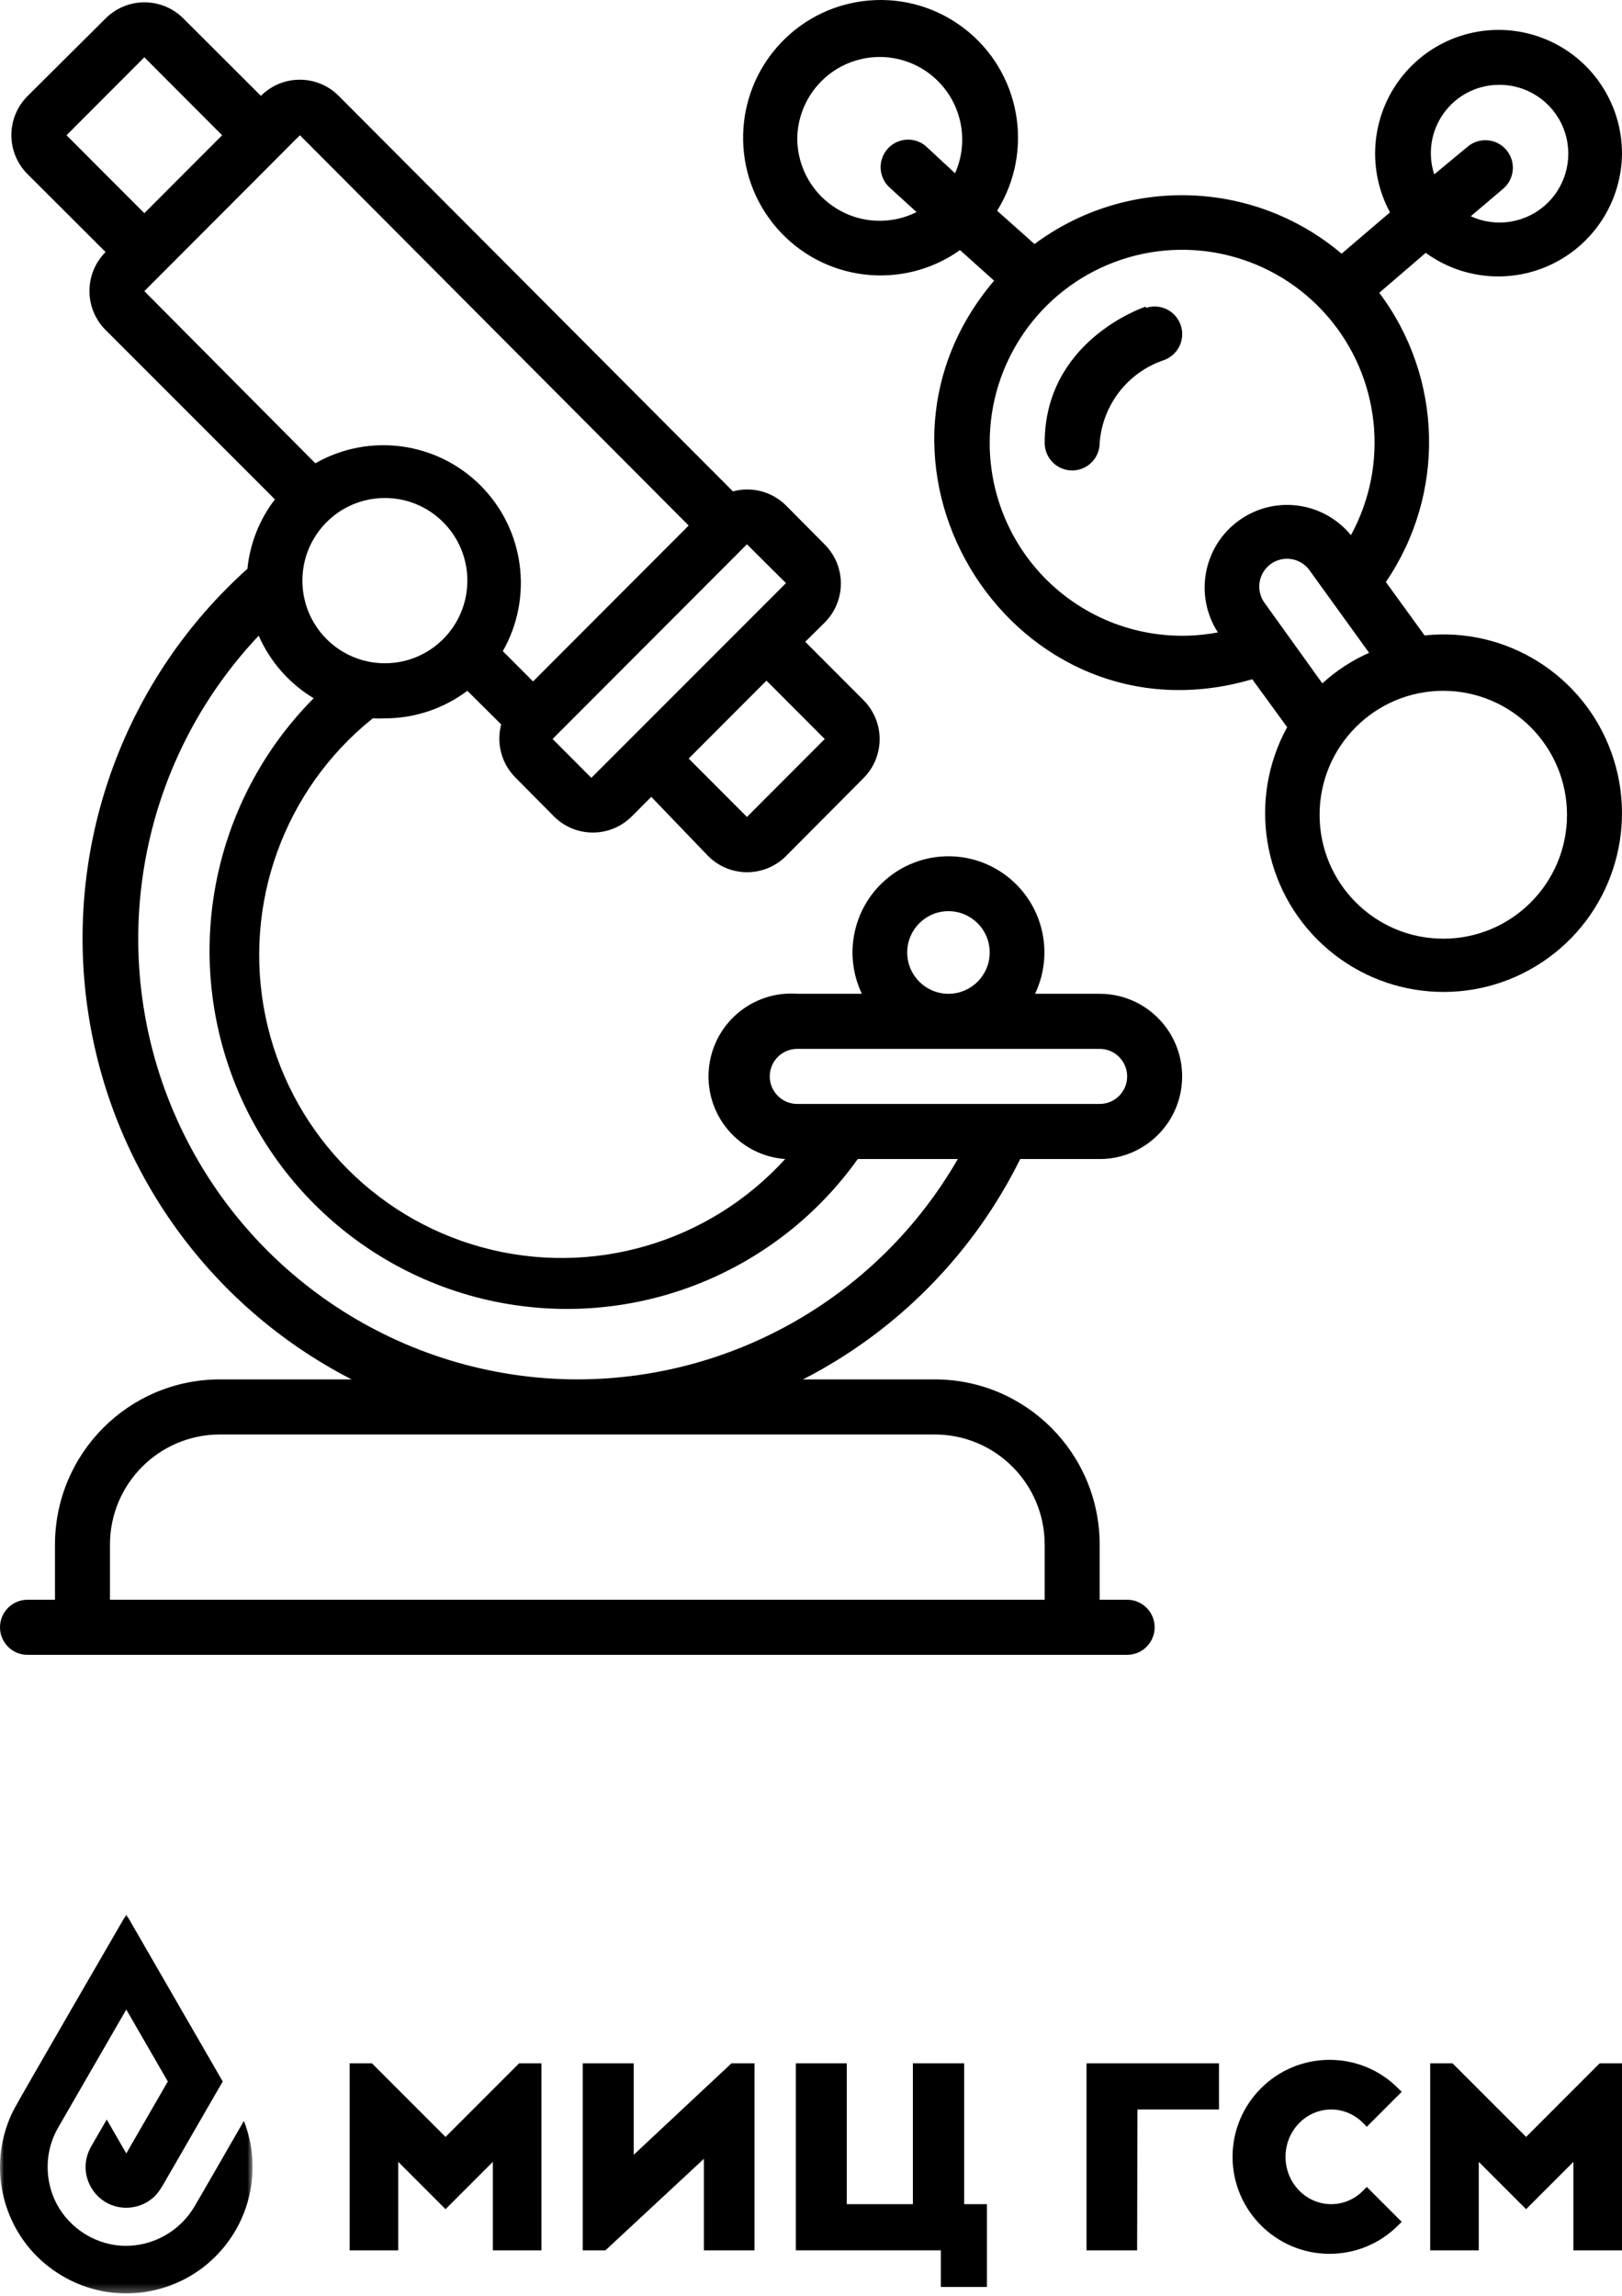 <?xml version="1.0" encoding="UTF-8"?> <svg xmlns="http://www.w3.org/2000/svg" width="200" height="283" viewBox="0 0 200 283" fill="none"> <path fill-rule="evenodd" clip-rule="evenodd" d="M116.012 281.927V277.411H98.128V254.357H104.412V271.719H112.562V254.357H118.888V271.719H121.694V281.927H116.012Z" fill="black"></path> <path fill-rule="evenodd" clip-rule="evenodd" d="M60.771 277.411V266.503L54.937 272.337L49.102 266.503V277.411H43.111V254.357H45.864L54.937 263.431L64.009 254.357H66.762V277.411H60.771Z" fill="black"></path> <path fill-rule="evenodd" clip-rule="evenodd" d="M86.792 277.411V266.13L74.653 277.411H71.856V254.357H78.14V265.632L90.191 254.357H93.032V277.411H86.792Z" fill="black"></path> <path fill-rule="evenodd" clip-rule="evenodd" d="M133.972 277.411V254.357H150.306V260.049H140.254L140.211 277.411H133.972Z" fill="black"></path> <path fill-rule="evenodd" clip-rule="evenodd" d="M197.247 254.357L188.174 263.43L179.102 254.357H176.35V277.411H182.34V266.503L188.174 272.337L194.009 266.503V277.411H199.999V254.357H197.247Z" fill="black"></path> <path fill-rule="evenodd" clip-rule="evenodd" d="M163.938 277.841C157.344 277.841 151.98 272.477 151.98 265.884C151.98 259.291 157.344 253.928 163.938 253.928C167.132 253.928 170.134 255.171 172.392 257.43L172.835 257.873L168.531 262.177L168.088 261.725C167.028 260.644 165.625 260.049 164.141 260.049C161.036 260.049 158.51 262.667 158.51 265.884C158.51 269.101 161.036 271.719 164.141 271.719C165.625 271.719 167.028 271.124 168.088 270.043L168.531 269.592L172.835 273.896L172.392 274.339C170.134 276.597 167.131 277.841 163.938 277.841Z" fill="black"></path> <mask id="mask0" maskUnits="userSpaceOnUse" x="0" y="236" width="32" height="47"> <path d="M0 236H31.144V282.722H0V236Z" fill="white"></path> </mask> <g mask="url(#mask0)"> <path fill-rule="evenodd" clip-rule="evenodd" d="M1.679 260.11C0.263 262.904 -0.28 266.098 0.137 269.203C0.557 272.335 1.94 275.331 4.081 277.66C6.492 280.284 9.779 282.038 13.307 282.558C16.781 283.071 20.378 282.368 23.412 280.603C26.431 278.847 28.799 276.077 30.071 272.824C31.203 269.93 31.45 266.717 30.76 263.687C30.587 262.928 30.356 262.183 30.071 261.458C29.54 262.377 24.498 271.149 23.949 272.06C22.154 275.038 18.959 276.864 15.474 276.855C11.961 276.846 8.635 274.795 6.998 271.7C5.594 269.044 5.495 265.814 6.755 263.085C7.022 262.506 7.354 261.96 7.672 261.409C8.143 260.594 15.572 247.725 15.572 247.725L20.693 256.595L15.572 265.464L13.159 261.285C12.691 262.097 12.222 262.909 11.753 263.72C11.577 264.025 11.399 264.33 11.225 264.636C10.779 265.418 10.541 266.304 10.553 267.207C10.578 269.061 11.651 270.787 13.305 271.626C15.118 272.547 17.372 272.257 18.895 270.912C19.567 270.318 19.976 269.563 20.415 268.802C20.984 267.817 27.463 256.595 27.463 256.595L15.616 236.075L15.572 236C15.572 236 2.322 258.841 1.679 260.11Z" fill="black"></path> </g> <path d="M141.288 37.793C140.78 37.962 128.814 42.105 128.814 54.6C128.814 56.475 130.331 57.996 132.203 57.996C134.076 57.996 135.593 56.475 135.593 54.6C135.941 49.933 139.036 45.925 143.458 44.414C145.236 43.814 146.192 41.883 145.593 40.102C144.994 38.32 143.067 37.362 141.288 37.962V37.793Z" fill="black"></path> <path d="M200 18.948C200.007 12.589 196.073 6.894 190.129 4.659C184.186 2.424 177.482 4.118 173.309 8.911C169.136 13.703 168.371 20.586 171.39 26.18L165.424 31.273C154.606 22.125 138.927 21.633 127.559 30.085L122.949 25.977C127.567 18.577 125.832 8.875 118.937 3.541C112.042 -1.793 102.233 -1.023 96.252 5.323C90.272 11.669 90.068 21.522 95.781 28.11C101.494 34.699 111.263 35.876 118.373 30.832L122.576 34.601C103.085 57.554 125.186 92.324 154.407 83.733L158.712 89.641C153.836 98.537 155.656 109.617 163.119 116.48C170.582 123.342 181.759 124.213 190.192 118.587C198.624 112.962 202.131 102.296 198.686 92.753C195.241 83.21 185.735 77.257 175.661 78.334L170.881 71.747C178.279 60.92 177.951 46.572 170.068 36.095L175.797 31.172C180.417 34.525 186.519 35.015 191.614 32.442C196.709 29.869 199.944 24.663 200 18.948ZM184.746 10.459C188.232 10.394 191.403 12.475 192.735 15.703C194.067 18.931 193.29 22.647 190.775 25.067C188.261 27.488 184.523 28.118 181.356 26.656L185.356 23.26C186.779 22.041 186.946 19.898 185.729 18.473C184.512 17.047 182.372 16.88 180.949 18.099L176.847 21.495C176.016 18.946 176.446 16.152 178.006 13.973C179.566 11.794 182.069 10.489 184.746 10.459ZM98.305 17.25C98.289 13.093 100.797 9.342 104.642 7.776C108.487 6.209 112.897 7.14 115.783 10.128C118.669 13.116 119.453 17.561 117.763 21.359L114.102 17.963C112.688 16.823 110.629 17 109.431 18.365C108.232 19.729 108.318 21.797 109.627 23.056L113.017 26.146C109.899 27.707 106.2 27.559 103.217 25.754C100.233 23.95 98.379 20.741 98.305 17.25ZM122.034 54.6C122.017 44.669 128.167 35.775 137.454 32.297C146.741 28.82 157.207 31.493 163.699 38.999C170.19 46.506 171.338 57.264 166.576 65.975C163.158 61.795 157.075 61.016 152.717 64.2C148.358 67.384 147.24 73.423 150.169 77.961C143.226 79.275 136.06 77.422 130.62 72.905C125.18 68.388 122.032 61.678 122.034 54.6ZM193.22 100.439C193.22 108.877 186.391 115.718 177.966 115.718C169.541 115.718 162.712 108.877 162.712 100.439C162.712 92 169.541 85.159 177.966 85.159C186.383 85.178 193.202 92.008 193.22 100.439ZM163.051 84.243L155.932 74.328C155.212 73.339 155.072 72.04 155.567 70.921C156.061 69.802 157.114 69.032 158.33 68.901C159.545 68.77 160.737 69.299 161.458 70.287L168.814 80.474C166.702 81.411 164.756 82.683 163.051 84.243Z" fill="black"></path> <path d="M135.593 122.509H127.627C129.999 117.529 128.625 111.568 124.314 108.133C120.003 104.699 113.895 104.699 109.584 108.133C105.273 111.568 103.9 117.529 106.271 122.509H98.305C92.689 122.097 87.802 126.323 87.39 131.949C86.978 137.574 91.197 142.469 96.814 142.882C87.369 153.267 72.907 157.465 59.382 153.748C45.858 150.032 35.559 139.028 32.728 125.27C29.896 111.512 35.011 97.326 45.966 88.555C46.463 88.584 46.961 88.584 47.458 88.555C51.125 88.555 54.693 87.363 57.627 85.159L61.797 89.302C61.178 91.628 61.836 94.109 63.525 95.821L68.305 100.643C69.577 101.918 71.302 102.634 73.102 102.634C74.901 102.634 76.627 101.918 77.898 100.643L80.305 98.232L87.322 105.532C88.594 106.807 90.319 107.524 92.119 107.524C93.918 107.524 95.644 106.807 96.915 105.532L106.475 95.923C107.748 94.649 108.463 92.921 108.463 91.118C108.463 89.316 107.748 87.588 106.475 86.314L99.288 79.115L101.695 76.739C102.968 75.465 103.683 73.736 103.683 71.934C103.683 70.132 102.968 68.403 101.695 67.129L96.915 62.308C95.198 60.604 92.706 59.944 90.373 60.576L41.763 11.818C40.491 10.542 38.766 9.826 36.966 9.826C35.167 9.826 33.441 10.542 32.169 11.818L22.61 2.276C21.338 1.001 19.613 0.285 17.814 0.285C16.014 0.285 14.289 1.001 13.017 2.276L3.39 11.851C2.117 13.125 1.401 14.854 1.401 16.656C1.401 18.459 2.117 20.187 3.39 21.461L13.017 31.07C11.744 32.343 11.029 34.072 11.029 35.874C11.029 37.677 11.744 39.405 13.017 40.679L33.898 61.561C31.992 64.04 30.818 67.004 30.509 70.117C15.53 83.544 8.114 103.499 10.681 123.468C13.249 143.437 25.47 160.858 43.356 170.046H27.119C15.886 170.046 6.78 179.167 6.78 190.418V197.209H3.39C1.518 197.209 0 198.729 0 200.605C0 202.48 1.518 204 3.39 204H138.983C140.855 204 142.373 202.48 142.373 200.605C142.373 198.729 140.855 197.209 138.983 197.209H135.593V190.418C135.593 179.167 126.487 170.046 115.254 170.046H99.017C110.62 164.101 120.008 154.578 125.797 142.882H135.593C141.21 142.882 145.763 138.321 145.763 132.696C145.763 127.07 141.21 122.509 135.593 122.509ZM111.864 117.416C111.864 114.603 114.141 112.323 116.949 112.323C119.757 112.323 122.034 114.603 122.034 117.416C122.034 120.229 119.757 122.509 116.949 122.509C114.141 122.509 111.864 120.229 111.864 117.416ZM47.458 61.391C53.074 61.391 57.627 65.952 57.627 71.578C57.627 77.203 53.074 81.764 47.458 81.764C41.841 81.764 37.288 77.203 37.288 71.578C37.288 65.952 41.841 61.391 47.458 61.391ZM101.695 91.101L92.102 100.71L84.915 93.512L94.508 83.903L101.695 91.101ZM96.915 71.883L72.915 95.889L68.136 91.101L92.102 67.096L96.915 71.883ZM8.203 16.673L17.797 7.064L27.39 16.673L17.797 26.282L8.203 16.673ZM36.983 16.673L84.915 64.787L65.729 84.005L62 80.27C65.782 73.624 64.66 65.266 59.26 59.857C53.86 54.448 45.516 53.325 38.881 57.113L17.797 35.891C49.22 4.449 30.509 23.056 36.983 16.673ZM115.254 176.836C122.743 176.836 128.814 182.917 128.814 190.418V197.209H13.559V190.418C13.559 182.917 19.63 176.836 27.119 176.836H115.254ZM71.186 170.046C49.537 170.006 29.985 157.075 21.445 137.148C12.905 117.221 17.014 94.116 31.898 78.368C33.309 81.577 35.678 84.27 38.678 86.076C26.966 97.861 22.859 115.238 28.054 131.031C33.249 146.824 46.864 158.353 63.276 160.856C79.688 163.359 96.111 156.411 105.763 142.882H118.102C108.423 159.674 90.544 170.026 71.186 170.046ZM135.593 136.091H98.305C96.433 136.091 94.915 134.571 94.915 132.696C94.915 130.82 96.433 129.3 98.305 129.3H135.593C137.465 129.3 138.983 130.82 138.983 132.696C138.983 134.571 137.465 136.091 135.593 136.091Z" fill="black"></path> </svg> 